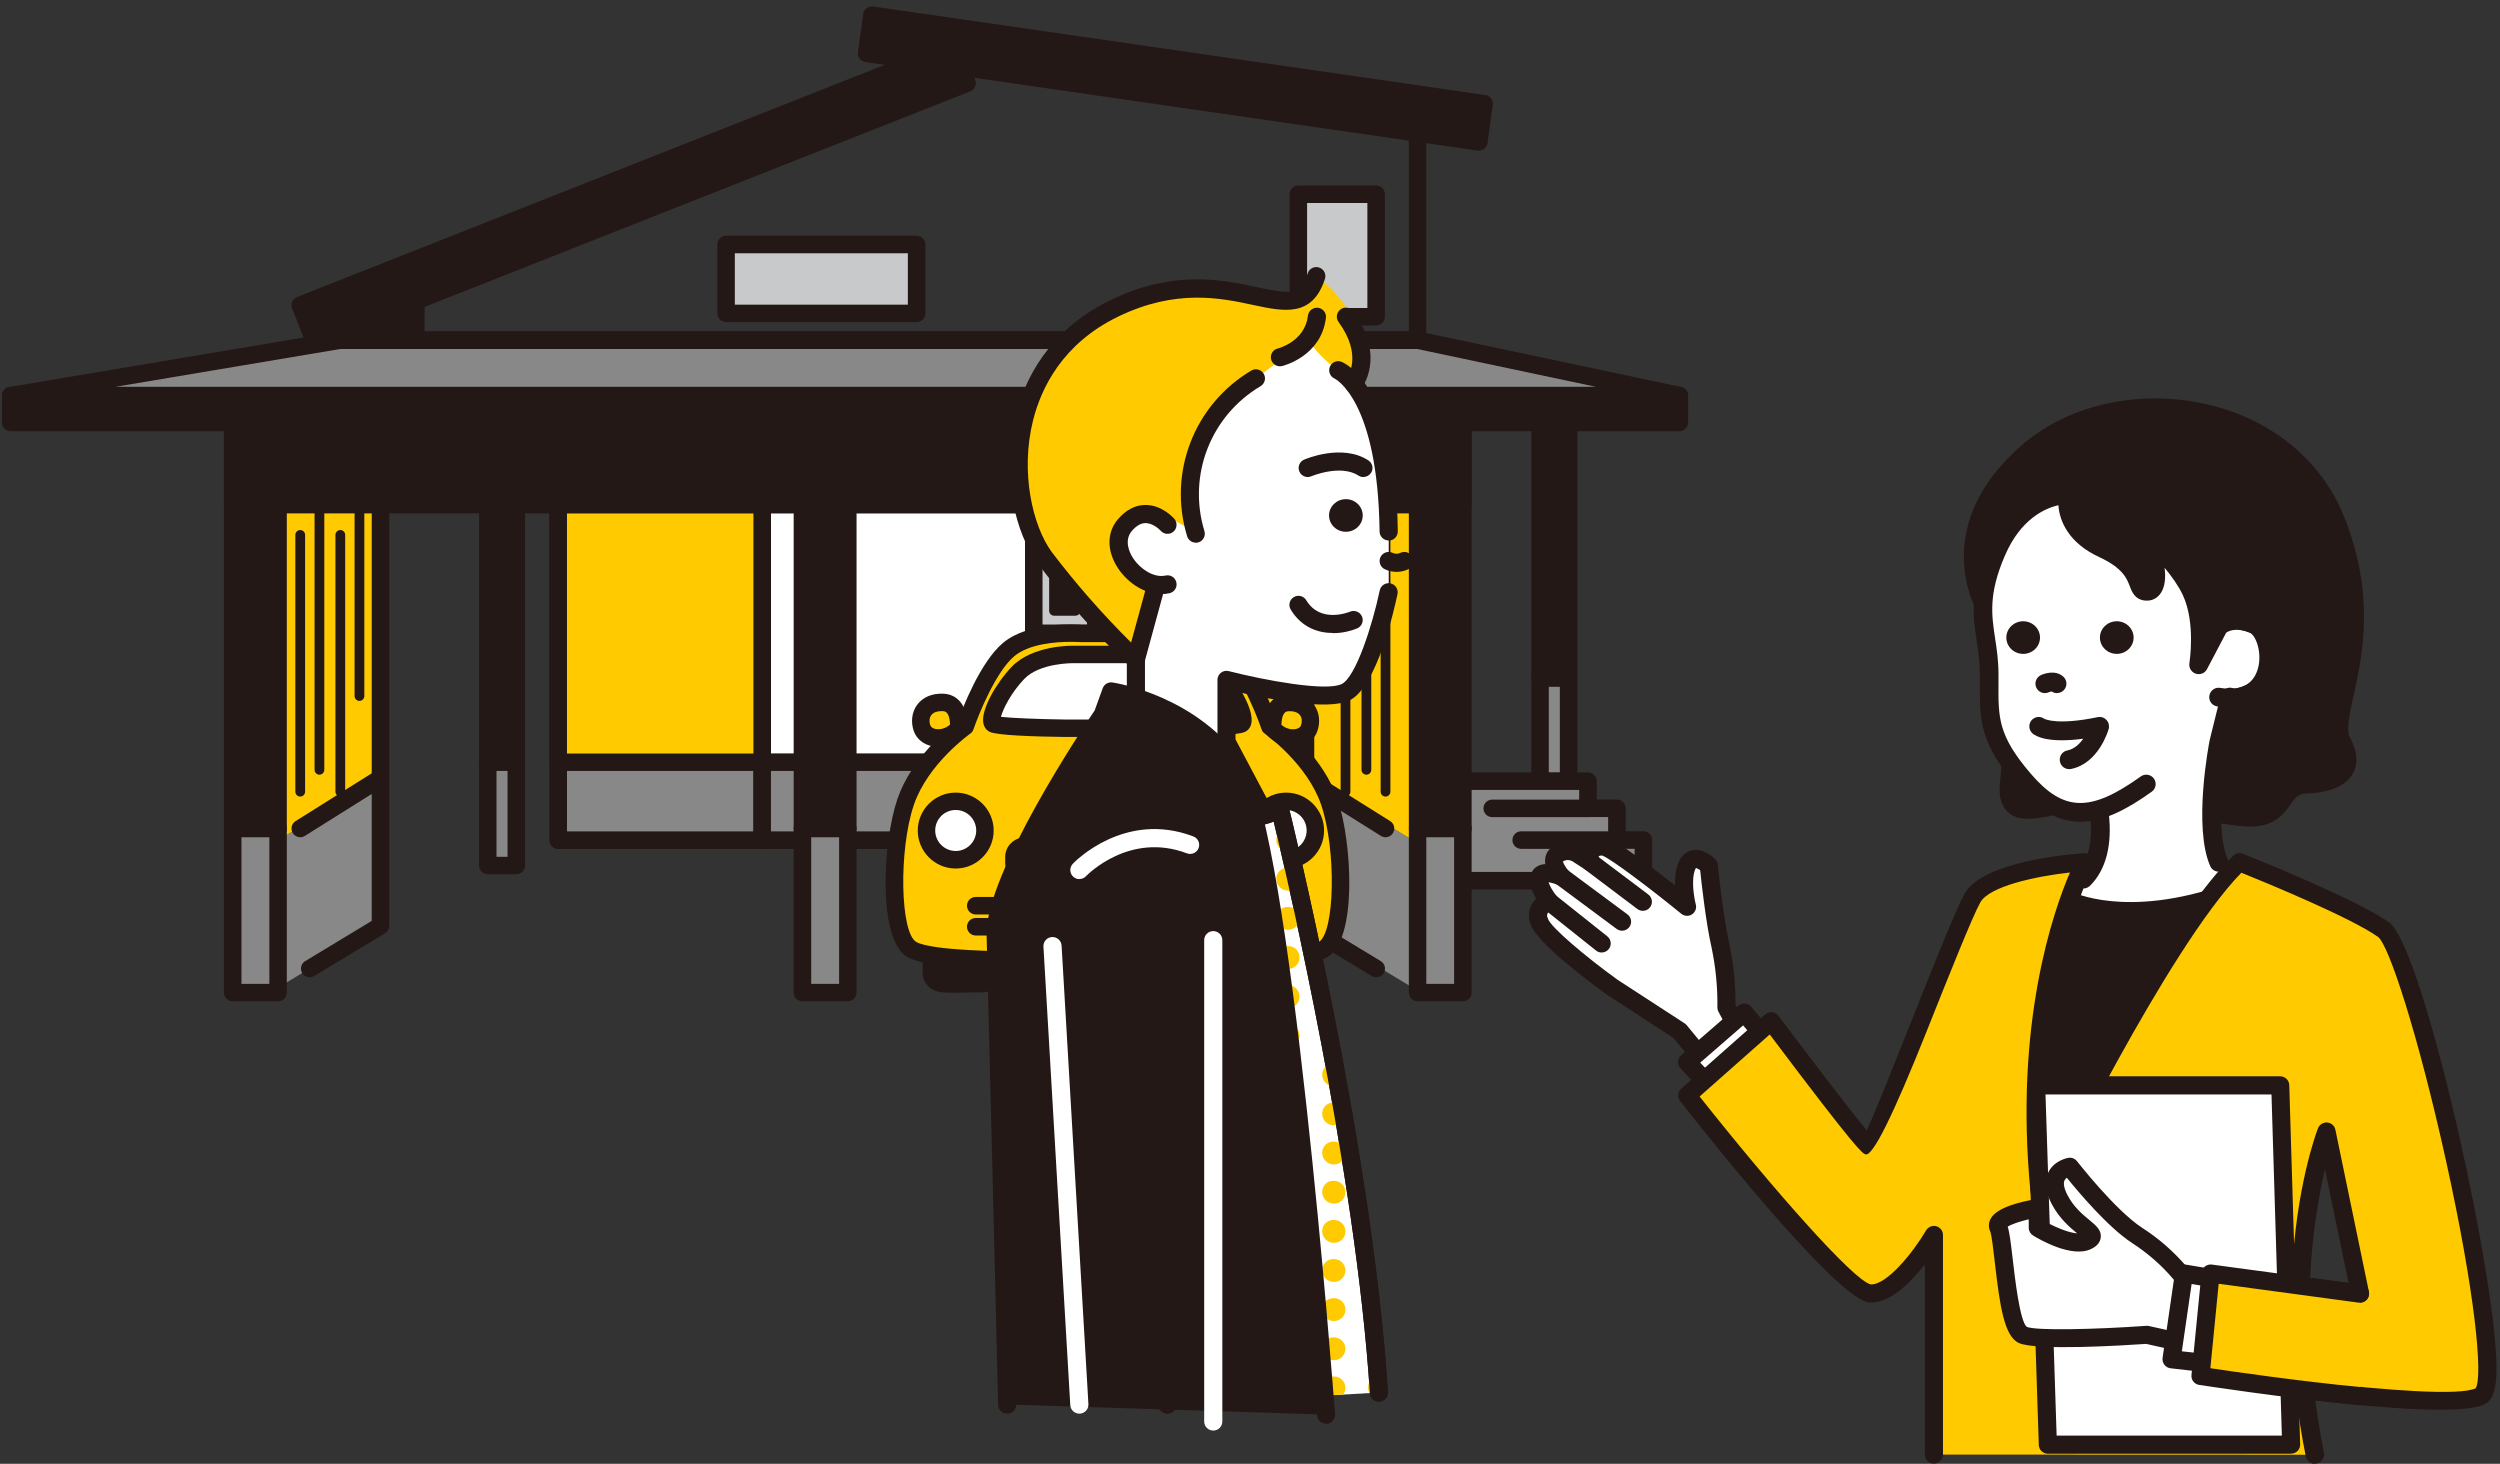 <?xml version="1.0" encoding="UTF-8"?><svg id="_レイヤー_2" xmlns="http://www.w3.org/2000/svg" xmlns:xlink="http://www.w3.org/1999/xlink" viewBox="0 0 328 192.05"><rect x="0" y="0" width="328" height="192.05" fill="#333333" stroke="none"/><defs><style>.cls-1{fill:none;}.cls-2{clip-path:url(#clippath);}.cls-3{fill:#fff;}.cls-4{fill:#ffca00;}.cls-5{fill:#9e9e9f;}.cls-6{fill:#c8c9ca;}.cls-7{fill:#231815;}.cls-8{fill:#888;}</style><clipPath id="clippath"><path class="cls-1" d="m180.91,182.7c-2.13-33.03-12.98-76.55-12.98-76.55-4.35,2.2-10.39,1.28-10.39,1.28l-4.37,76.84"/></clipPath></defs><g id="_イラスト"><rect class="cls-1" width="328" height="192"/></g><g id="_指示"><g id="_グループ_75"><g id="_グループ_66"><g id="_グループ_65"><path id="_パス_792" class="cls-8" d="m36.48,110.22l13.43-8.12v19.36l-13.43,8.12v-19.36Z"/><path id="_パス_793" class="cls-4" d="m36.48,110.22l13.43-8.12v-35.89l-13.43-.04v44.05Z"/><g><rect id="_長方形_45" class="cls-7" x="64" y="66.46" width="3.74" height="33.54"/><path class="cls-7" d="m67.74,101.15h-3.74c-.63,0-1.15-.51-1.15-1.15v-33.54c0-.63.51-1.15,1.15-1.15h3.74c.63,0,1.15.51,1.15,1.15v33.54c0,.63-.51,1.15-1.15,1.15Zm-2.6-2.29h1.45v-31.25h-1.45v31.25Z"/></g><g><rect id="_長方形_46" class="cls-8" x="64" y="100" width="3.74" height="13.55"/><path class="cls-7" d="m67.74,114.7h-3.74c-.63,0-1.15-.51-1.15-1.15v-13.55c0-.63.51-1.15,1.15-1.15h3.74c.63,0,1.15.51,1.15,1.15v13.55c0,.63-.51,1.15-1.15,1.15Zm-2.6-2.29h1.45v-11.26h-1.45v11.26Z"/></g><g><rect id="_長方形_47" class="cls-7" x="202.06" y="55.42" width="3.74" height="33.54"/><path class="cls-7" d="m205.8,90.11h-3.74c-.63,0-1.15-.51-1.15-1.15v-33.54c0-.63.51-1.15,1.15-1.15h3.74c.63,0,1.15.51,1.15,1.15v33.54c0,.63-.51,1.15-1.15,1.15Zm-2.6-2.29h1.45v-31.25h-1.45v31.25Z"/></g><g><rect id="_長方形_48" class="cls-8" x="202.06" y="88.96" width="3.74" height="13.55"/><path class="cls-7" d="m205.8,103.66h-3.74c-.63,0-1.15-.51-1.15-1.15v-13.55c0-.63.51-1.15,1.15-1.15h3.74c.63,0,1.15.51,1.15,1.15v13.55c0,.63-.51,1.15-1.15,1.15Zm-2.6-2.29h1.45v-11.26h-1.45v11.26Z"/></g><path class="cls-7" d="m40.63,128.22c-.39,0-.77-.2-.98-.55-.33-.54-.15-1.25.39-1.57l8.73-5.28v-54.61c0-.63.51-1.15,1.15-1.15s1.15.51,1.15,1.15v55.25c0,.4-.21.77-.55.98l-9.28,5.61c-.19.11-.39.17-.59.17Z"/><path class="cls-7" d="m39.39,109.85c-.38,0-.75-.19-.97-.54-.34-.54-.17-1.24.36-1.58l10.52-6.6c.54-.34,1.24-.17,1.58.36.34.54.17,1.24-.36,1.58l-10.52,6.6c-.19.12-.4.18-.61.18Z"/><path class="cls-7" d="m39.39,104.51c-.35,0-.64-.29-.64-.64v-33.69c0-.35.29-.64.64-.64s.64.29.64.64v33.69c0,.35-.29.64-.64.64Z"/><path class="cls-7" d="m41.91,101.64c-.35,0-.64-.29-.64-.64v-33.69c0-.35.29-.64.64-.64s.64.29.64.64v33.69c0,.35-.29.64-.64.64Z"/><path class="cls-7" d="m44.65,104.51c-.35,0-.64-.29-.64-.64v-33.69c0-.35.29-.64.64-.64s.64.29.64.64v33.69c0,.35-.29.64-.64.64Z"/><path class="cls-7" d="m47.16,91.96c-.35,0-.64-.29-.64-.64v-24c0-.35.29-.64.64-.64s.64.29.64.64v24c0,.35-.29.64-.64.64Z"/><g><path id="_パス_795" class="cls-8" d="m192.64,102.51h15.69v3.55h3.8v4.16h3.47v5.33h-23.67"/><path class="cls-7" d="m215.6,116.7h-23.67c-.63,0-1.15-.51-1.15-1.15s.51-1.15,1.15-1.15h22.53v-3.04h-2.32c-.63,0-1.15-.51-1.15-1.15v-3.01h-2.65c-.63,0-1.15-.51-1.15-1.15v-2.41h-14.54c-.63,0-1.15-.51-1.15-1.15s.51-1.15,1.15-1.15h15.69c.63,0,1.15.51,1.15,1.15v2.41h2.65c.63,0,1.15.51,1.15,1.15v3.01h2.32c.63,0,1.15.51,1.15,1.15v5.33c0,.63-.51,1.15-1.15,1.15Z"/></g><path class="cls-7" d="m208.33,107.21h-12.55c-.63,0-1.15-.51-1.15-1.15s.51-1.15,1.15-1.15h12.55c.63,0,1.15.51,1.15,1.15s-.51,1.15-1.15,1.15Z"/><path class="cls-7" d="m212.13,111.37h-12.55c-.63,0-1.15-.51-1.15-1.15s.51-1.15,1.15-1.15h12.55c.63,0,1.15.51,1.15,1.15s-.51,1.15-1.15,1.15Z"/><g><rect id="_長方形_49" class="cls-3" x="73.25" y="66.17" width="102.66" height="44.05"/><path class="cls-7" d="m175.91,111.37h-102.66c-.63,0-1.15-.51-1.15-1.15v-44.05c0-.63.51-1.15,1.15-1.15h102.66c.63,0,1.15.51,1.15,1.15v44.05c0,.63-.51,1.15-1.15,1.15Zm-101.52-2.29h100.37v-41.76h-100.37v41.76Z"/></g><g><rect id="_長方形_50" class="cls-8" x="73.25" y="66.17" width="26.75" height="44.05"/><path class="cls-7" d="m100,111.37h-26.75c-.63,0-1.15-.51-1.15-1.15v-44.05c0-.63.51-1.15,1.15-1.15h26.75c.63,0,1.15.51,1.15,1.15v44.05c0,.63-.51,1.15-1.15,1.15Zm-25.61-2.29h24.46v-41.76h-24.46v41.76Z"/></g><g><rect id="_長方形_51" class="cls-4" x="73.25" y="66.17" width="26.75" height="33.83"/><path class="cls-7" d="m100,101.15h-26.75c-.63,0-1.15-.51-1.15-1.15v-33.83c0-.63.51-1.15,1.15-1.15h26.75c.63,0,1.15.51,1.15,1.15v33.83c0,.63-.51,1.15-1.15,1.15Zm-25.61-2.29h24.46v-31.54h-24.46v31.54Z"/></g><g><rect id="_長方形_52" class="cls-8" x="100" y="100" width="71.27" height="10.22"/><path class="cls-7" d="m171.27,111.37h-71.27c-.63,0-1.15-.51-1.15-1.15v-10.22c0-.63.51-1.15,1.15-1.15h71.27c.63,0,1.15.51,1.15,1.15v10.22c0,.63-.51,1.15-1.15,1.15Zm-70.12-2.29h68.98v-7.93h-68.98v7.93Z"/></g><g><rect id="_長方形_53" class="cls-4" x="154" y="66.17" width="17.27" height="33.83"/><path class="cls-7" d="m171.27,101.15h-17.27c-.63,0-1.15-.51-1.15-1.15v-33.83c0-.63.51-1.15,1.15-1.15h17.27c.63,0,1.15.51,1.15,1.15v33.83c0,.63-.51,1.15-1.15,1.15Zm-16.12-2.29h14.98v-31.54h-14.98v31.54Z"/></g><g><rect id="_長方形_54" class="cls-6" x="135.63" y="69.07" width="8.13" height="14.01"/><path class="cls-7" d="m143.76,84.23h-8.13c-.63,0-1.15-.51-1.15-1.15v-14.01c0-.63.51-1.15,1.15-1.15h8.13c.63,0,1.15.51,1.15,1.15v14.01c0,.63-.51,1.15-1.15,1.15Zm-6.98-2.29h5.84v-11.72h-5.84v11.72Z"/></g><g><rect id="_長方形_55" class="cls-7" x="138.29" y="72.19" width="2.81" height="7.94"/><path class="cls-7" d="m141.1,80.78h-2.81c-.35,0-.64-.29-.64-.64v-7.94c0-.35.29-.64.64-.64h2.81c.35,0,.64.29.64.64v7.94c0,.35-.29.64-.64.64Zm-2.16-1.29h1.52v-6.66h-1.52v6.66Z"/></g><g><rect id="_長方形_56" class="cls-7" x="30.53" y="55.42" width="5.95" height="53.28"/><path class="cls-7" d="m36.48,109.85h-5.95c-.63,0-1.15-.51-1.15-1.15v-53.28c0-.63.51-1.15,1.15-1.15h5.95c.63,0,1.15.51,1.15,1.15v53.28c0,.63-.51,1.15-1.15,1.15Zm-4.8-2.29h3.66v-50.99h-3.66v50.99Z"/></g><g><rect id="_長方形_57" class="cls-8" x="30.53" y="108.71" width="5.95" height="21.52"/><path class="cls-7" d="m36.48,131.37h-5.95c-.63,0-1.15-.51-1.15-1.15v-21.52c0-.63.51-1.15,1.15-1.15h5.95c.63,0,1.15.51,1.15,1.15v21.52c0,.63-.51,1.15-1.15,1.15Zm-4.8-2.29h3.66v-19.23h-3.66v19.23Z"/></g><g><rect id="_長方形_58" class="cls-7" x="105.29" y="55.42" width="5.95" height="53.28"/><path class="cls-7" d="m111.23,109.85h-5.95c-.63,0-1.15-.51-1.15-1.15v-53.28c0-.63.51-1.15,1.15-1.15h5.95c.63,0,1.15.51,1.15,1.15v53.28c0,.63-.51,1.15-1.15,1.15Zm-4.8-2.29h3.66v-50.99h-3.66v50.99Z"/></g><g><rect id="_長方形_59" class="cls-8" x="105.29" y="108.71" width="5.95" height="21.52"/><path class="cls-7" d="m111.23,131.37h-5.95c-.63,0-1.15-.51-1.15-1.15v-21.52c0-.63.51-1.15,1.15-1.15h5.95c.63,0,1.15.51,1.15,1.15v21.52c0,.63-.51,1.15-1.15,1.15Zm-4.8-2.29h3.66v-19.23h-3.66v19.23Z"/></g><path id="_パス_796" class="cls-8" d="m185.34,110.22l-13.43-8.12v19.36l13.43,8.12v-19.36Z"/><path id="_パス_797" class="cls-4" d="m185.34,110.22l-13.43-8.12v-35.89l13.43-.04v44.05Z"/><path class="cls-7" d="m180.55,128.22c-.2,0-.41-.05-.59-.17l-9.28-5.61c-.34-.21-.55-.58-.55-.98v-55.25c0-.63.51-1.15,1.15-1.15s1.15.51,1.15,1.15v54.61l8.73,5.28c.54.33.71,1.03.39,1.57-.22.36-.59.55-.98.55Z"/><path class="cls-7" d="m181.78,109.85c-.21,0-.42-.06-.61-.18l-10.52-6.6c-.54-.34-.7-1.04-.36-1.58.34-.54,1.04-.7,1.58-.36l10.52,6.6c.54.34.7,1.04.36,1.58-.22.35-.59.54-.97.54Z"/><path class="cls-7" d="m181.78,104.51c-.35,0-.64-.29-.64-.64v-33.69c0-.35.29-.64.64-.64s.64.29.64.64v33.69c0,.35-.29.64-.64.64Z"/><path class="cls-7" d="m179.27,101.64c-.35,0-.64-.29-.64-.64v-33.69c0-.35.29-.64.64-.64s.64.29.64.64v33.69c0,.35-.29.64-.64.64Z"/><path class="cls-7" d="m176.53,104.51c-.35,0-.64-.29-.64-.64v-33.69c0-.35.29-.64.64-.64s.64.29.64.64v33.69c0,.35-.29.64-.64.64Z"/><path class="cls-7" d="m174.02,91.96c-.35,0-.64-.29-.64-.64v-24c0-.35.29-.64.64-.64s.64.29.64.64v24c0,.35-.29.64-.64.64Z"/><g><rect id="_長方形_60" class="cls-7" x="30.53" y="55.42" width="161.39" height="10.79"/><path class="cls-7" d="m191.93,67.36H30.53c-.63,0-1.15-.51-1.15-1.15v-10.79c0-.63.51-1.15,1.15-1.15h161.39c.63,0,1.15.51,1.15,1.15v10.79c0,.63-.51,1.15-1.15,1.15Zm-160.25-2.29h159.1v-8.5H31.68v8.5Z"/></g><g><rect id="_長方形_61" class="cls-7" x="185.98" y="55.42" width="5.95" height="53.28"/><path class="cls-7" d="m191.93,109.85h-5.94c-.63,0-1.15-.51-1.15-1.15v-53.28c0-.63.51-1.15,1.15-1.15h5.94c.63,0,1.15.51,1.15,1.15v53.28c0,.63-.51,1.15-1.15,1.15Zm-4.8-2.29h3.65v-50.99h-3.65v50.99Z"/></g><g><rect id="_長方形_62" class="cls-8" x="185.98" y="108.71" width="5.95" height="21.52"/><path class="cls-7" d="m191.93,131.37h-5.94c-.63,0-1.15-.51-1.15-1.15v-21.52c0-.63.51-1.15,1.15-1.15h5.94c.63,0,1.15.51,1.15,1.15v21.52c0,.63-.51,1.15-1.15,1.15Zm-4.8-2.29h3.65v-19.23h-3.65v19.23Z"/></g><g><rect id="_長方形_63" class="cls-7" x="1.41" y="51.9" width="218.92" height="3.52"/><path class="cls-7" d="m220.33,56.57H1.41c-.63,0-1.15-.51-1.15-1.15v-3.52c0-.63.51-1.15,1.15-1.15h218.92c.63,0,1.15.51,1.15,1.15v3.52c0,.63-.51,1.15-1.15,1.15ZM2.55,54.28h216.63v-1.23H2.55v1.23Z"/></g><g><path id="_パス_799" class="cls-8" d="m185.98,44.63H44.65L1.41,51.9h218.92l-34.35-7.27Z"/><path class="cls-7" d="m220.33,53.04H1.41c-.6,0-1.09-.46-1.14-1.05-.05-.59.36-1.13.95-1.22l43.24-7.27c.06-.01.13-.02.19-.02h141.33c.08,0,.16,0,.24.02l34.35,7.27c.57.12.96.66.9,1.24s-.55,1.03-1.14,1.03Zm-205.2-2.29h194.25l-23.52-4.98H44.75l-29.61,4.98Z"/></g><path class="cls-7" d="m185.98,45.78H54.53c-.63,0-1.15-.51-1.15-1.15v-8.22c0-.47.29-.9.73-1.07L129.42,6.35c.18-.07.37-.09.57-.07l56.15,7.64c.57.08.99.56.99,1.13v29.57c0,.63-.51,1.15-1.15,1.15Zm-130.3-2.29h129.16v-27.42l-54.87-7.47-74.29,28.6v6.29Z"/><g><rect id="_長方形_64" class="cls-7" x="37.1" y="22.94" width="92.07" height="5.06" transform="translate(-3.55 32.33) rotate(-21.56)"/><path class="cls-7" d="m41.25,45.89c-.16,0-.31-.03-.46-.09-.28-.12-.5-.35-.61-.63l-1.86-4.71c-.23-.59.06-1.25.64-1.49L124.6,5.14c.28-.11.6-.11.88.01.28.12.5.35.61.63l1.86,4.71c.23.59-.06,1.25-.64,1.49L41.67,45.81c-.14.05-.28.08-.42.08Zm-.38-5.21l1.02,2.58L125.4,10.27l-1.02-2.58L40.88,40.68Z"/></g><g><path id="_パス_801" class="cls-7" d="m194.02,18.63L113.68,7.01l.69-5.02,80.33,11.62-.69,5.01Z"/><path class="cls-7" d="m194.02,19.77c-.05,0-.11,0-.16-.01l-80.33-11.62c-.62-.09-1.06-.67-.97-1.29l.69-5.02c.04-.3.2-.57.45-.76.24-.18.55-.26.85-.22l80.33,11.62c.62.09,1.06.67.97,1.29l-.69,5.01c-.04.3-.2.57-.45.76-.2.15-.44.23-.69.23ZM114.97,6.04l78.07,11.29.38-2.74L115.35,3.29l-.38,2.75Z"/></g><g><rect id="_長方形_65" class="cls-6" x="95.27" y="32.08" width="24.99" height="9.03"/><path class="cls-7" d="m120.26,42.26h-24.99c-.63,0-1.15-.51-1.15-1.15v-9.03c0-.63.51-1.15,1.15-1.15h24.99c.63,0,1.15.51,1.15,1.15v9.03c0,.63-.51,1.15-1.15,1.15Zm-23.85-2.29h22.7v-6.74h-22.7v6.74Z"/></g><g><rect id="_長方形_66" class="cls-6" x="170.35" y="25.48" width="10.2" height="16.07"/><path class="cls-7" d="m180.55,42.7h-10.2c-.63,0-1.15-.51-1.15-1.15v-16.07c0-.63.51-1.15,1.15-1.15h10.2c.63,0,1.15.51,1.15,1.15v16.07c0,.63-.51,1.15-1.15,1.15Zm-9.06-2.29h7.91v-13.78h-7.91v13.78Z"/></g></g><g><path id="_パス_802" class="cls-7" d="m44.65,44.63h9.88v-5.13l-9.88,5.13Z"/><path class="cls-7" d="m54.53,45.78h-9.88c-.53,0-.99-.36-1.11-.87s.12-1.04.58-1.29l9.88-5.13c.35-.18.78-.17,1.12.04.34.21.55.58.55.98v5.13c0,.63-.51,1.15-1.15,1.15Zm-5.19-2.29h4.04v-2.1l-4.04,2.1Z"/></g></g><g id="_グループ_67"><g><path id="_パス_803" class="cls-7" d="m171.93,124.98v2.44s.23,1.57-1.76,1.65-4.13,0-4.13,0c0,0-2.15.25-2.72-1.24-.38-1.37-.55-2.79-.5-4.21"/><path class="cls-7" d="m168.22,130.25c-1.03,0-1.87-.03-2.13-.04-1.14.11-3.14-.2-3.83-1.97-.01-.04-.03-.07-.04-.11-.41-1.48-.59-3.02-.54-4.56.02-.63.52-1.13,1.18-1.1.63.02,1.13.55,1.1,1.18-.04,1.28.1,2.56.44,3.8.28.57,1.5.48,1.52.48.05,0,.12,0,.17,0,.02,0,2.12.08,4.04,0,.35-.01.55-.09.61-.17.05-.06.06-.18.06-.21,0-.03,0-.1,0-.13v-2.44c0-.63.51-1.15,1.15-1.15s1.15.51,1.15,1.15v2.38c.03.32.02,1.14-.57,1.86-.35.43-1.03.94-2.28,1-.68.03-1.38.04-2.01.04Z"/></g><g><path id="_パス_804" class="cls-7" d="m122.2,124.98v2.44s-.23,1.57,1.76,1.65,4.13,0,4.13,0c0,0,2.15.25,2.72-1.24.38-1.37.55-2.79.49-4.21"/><path class="cls-7" d="m125.91,130.25c-.63,0-1.32,0-2.01-.04-1.25-.05-1.93-.57-2.28-1-.6-.72-.6-1.54-.57-1.86v-2.38c0-.63.51-1.15,1.15-1.15s1.15.51,1.15,1.15v2.44c0,.05,0,.11-.01.16h0s0,.12.06.18c.06.07.26.15.61.17,1.91.08,4.02,0,4.04,0,.06,0,.12,0,.18,0,0,0,1.23.09,1.51-.48.33-1.24.48-2.51.44-3.79-.02-.63.47-1.16,1.1-1.19.64-.02,1.16.47,1.19,1.1.06,1.54-.12,3.07-.54,4.56-.01.04-.02.07-.04.11-.69,1.77-2.69,2.08-3.83,1.97-.26,0-1.1.04-2.13.04Z"/></g><g><path id="_パス_805" class="cls-4" d="m150.62,125.93h6.17s13.65.33,16.73-1.32c3.08-1.65,2.86-13.54.88-19.38-1.98-5.83-7.82-9.91-7.82-9.91,0,0-2.53-7.49-5.72-10.13-3.19-2.64-9.47-2.09-9.47-2.09h-9.58s-6.28-.55-9.47,2.09-5.72,10.13-5.72,10.13c0,0-5.83,4.07-7.82,9.91s-2.2,17.72.88,19.38,16.73,1.32,16.73,1.32h14.2Z"/><path class="cls-7" d="m159.75,127.11c-1.51,0-2.62-.02-2.99-.03h-20.34c-1.4.03-14.02.29-17.27-1.46-4.07-2.18-3.34-15.11-1.42-20.75,1.83-5.4,6.66-9.29,7.94-10.25.56-1.56,2.93-7.79,5.96-10.3,3.39-2.8,9.56-2.41,10.24-2.35h9.48c.69-.05,6.86-.45,10.24,2.35,3.03,2.51,5.4,8.74,5.96,10.3,1.28.96,6.1,4.85,7.94,10.25,1.92,5.64,2.64,18.57-1.42,20.75-2.42,1.29-9.99,1.49-14.32,1.49Zm-19.31-42.9c-1.92,0-5.39.25-7.35,1.87-2.41,2-4.69,7.62-5.37,9.61-.08.23-.23.43-.43.57-.06.04-5.56,3.94-7.39,9.34-2.01,5.92-1.8,16.85.34,18,2.05,1.1,11.01,1.31,16.17,1.19h20.4c5.19.13,14.14-.09,16.19-1.19,2.14-1.15,2.35-12.08.34-18-1.83-5.4-7.33-9.3-7.39-9.34-.2-.14-.35-.34-.43-.57-.02-.07-2.47-7.21-5.37-9.61-2.79-2.31-8.58-1.84-8.64-1.83h-9.68s-.58-.04-1.38-.04Z"/></g><g><circle id="_楕円形_25" class="cls-3" cx="168.74" cy="108.96" r="3.84"/><path class="cls-7" d="m168.74,113.95c-2.75,0-4.98-2.24-4.98-4.98s2.24-4.98,4.98-4.98,4.98,2.24,4.98,4.98-2.24,4.98-4.98,4.98Zm0-7.68c-1.49,0-2.69,1.21-2.69,2.69s1.21,2.69,2.69,2.69,2.69-1.21,2.69-2.69-1.21-2.69-2.69-2.69Z"/></g><g><path id="_パス_806" class="cls-3" d="m159.65,88.28c-2.42-2.53-7.27-2.42-7.27-2.42h-11.56s-4.84-.11-7.27,2.42c-2.42,2.53-4.07,6.28-3.19,6.72s9.36.55,9.36.55h13.76s8.48-.11,9.36-.55c.88-.44-.77-4.18-3.19-6.72Z"/><path class="cls-7" d="m139.72,96.69c-4-.05-8.95-.21-9.87-.67-.45-.22-.75-.65-.84-1.18-.3-1.75,1.68-5.21,3.72-7.35,2.74-2.86,7.9-2.78,8.12-2.77h11.53c.19,0,5.35-.09,8.09,2.77h0c2.04,2.13,4.02,5.6,3.72,7.35-.09.54-.39.96-.84,1.18-.92.46-5.87.62-9.85.67h-13.78Zm-8.4-2.64c1.36.16,5.16.31,8.41.35h13.75c3.21-.04,6.95-.19,8.39-.36-.26-.99-1.33-3.16-3.06-4.96-2.04-2.13-6.37-2.07-6.41-2.07h-11.58c-.06,0-4.4-.06-6.44,2.07-1.74,1.82-2.81,3.99-3.06,4.98Z"/></g><g><circle id="_楕円形_26" class="cls-3" cx="125.39" cy="108.96" r="3.84"/><path class="cls-7" d="m125.39,113.95c-2.75,0-4.98-2.24-4.98-4.98s2.24-4.98,4.98-4.98,4.98,2.24,4.98,4.98-2.24,4.98-4.98,4.98Zm0-7.68c-1.49,0-2.69,1.21-2.69,2.69s1.21,2.69,2.69,2.69,2.69-1.21,2.69-2.69-1.21-2.69-2.69-2.69Z"/></g><g><rect id="_長方形_67" class="cls-5" x="133.02" y="111.03" width="27.17" height="3.55" rx="1.42" ry="1.42"/><path class="cls-7" d="m158.77,115.72h-24.33c-1.41,0-2.56-1.15-2.56-2.56v-.72c0-1.41,1.15-2.56,2.56-2.56h24.33c1.41,0,2.56,1.15,2.56,2.56v.72c0,1.41-1.15,2.56-2.56,2.56Zm-24.33-3.55c-.15,0-.27.12-.27.27v.72c0,.15.12.27.27.27h24.33c.15,0,.27-.12.27-.27v-.72c0-.15-.12-.27-.27-.27h-24.33Z"/></g><path class="cls-7" d="m165.18,119.98h-37.16c-.63,0-1.15-.51-1.15-1.15s.51-1.15,1.15-1.15h37.16c.63,0,1.15.51,1.15,1.15s-.51,1.15-1.15,1.15Z"/><path class="cls-7" d="m165.18,122.74h-37.16c-.63,0-1.15-.51-1.15-1.15s.51-1.15,1.15-1.15h37.16c.63,0,1.15.51,1.15,1.15s-.51,1.15-1.15,1.15Z"/><g><rect id="_長方形_68" class="cls-3" x="141.69" y="118.83" width="9.83" height="4.79"/><path class="cls-7" d="m151.52,124.76h-9.83c-.63,0-1.15-.51-1.15-1.15v-4.79c0-.63.51-1.15,1.15-1.15h9.83c.63,0,1.15.51,1.15,1.15v4.79c0,.63-.51,1.15-1.15,1.15Zm-8.68-2.29h7.54v-2.5h-7.54v2.5Z"/></g><g><path id="_パス_807" class="cls-4" d="m125.76,95.55s.33-3.3-2.06-3.39-3.3,1.73-2.72,3.39,3.35,1.79,4.79,0Z"/><path class="cls-7" d="m123.1,97.98c-.24,0-.47-.02-.71-.06-1.2-.21-2.14-.96-2.5-2-.42-1.21-.26-2.5.44-3.45.73-.99,1.94-1.51,3.4-1.46.89.03,1.66.38,2.21,1.02,1.15,1.31.98,3.4.95,3.63-.02.22-.11.43-.25.6-.87,1.08-2.21,1.72-3.55,1.72Zm.44-4.68c-.47,0-1.04.1-1.36.53-.25.34-.3.84-.12,1.33.12.34.51.46.73.49.54.09,1.28-.06,1.85-.58,0-.49-.1-1.2-.41-1.54-.09-.11-.24-.22-.56-.23-.04,0-.08,0-.12,0Zm2.22,2.24h0,0Zm0,0h0,0Z"/></g><g><path id="_パス_808" class="cls-4" d="m166.98,95.55s-.33-3.3,2.06-3.39,3.3,1.73,2.72,3.39-3.34,1.79-4.79,0Z"/><path class="cls-7" d="m169.64,97.98c-1.34,0-2.67-.63-3.55-1.71-.14-.17-.23-.38-.25-.61-.02-.23-.19-2.31.95-3.63.55-.63,1.32-.98,2.21-1.02,1.48-.05,2.67.47,3.4,1.46.7.95.86,2.24.44,3.45-.36,1.04-1.3,1.79-2.5,2-.23.04-.47.06-.71.06Zm-1.53-2.9c.57.52,1.31.68,1.85.58.22-.04.61-.15.73-.49.17-.5.13-1-.12-1.33-.35-.47-1-.54-1.48-.53-.33.01-.47.12-.56.23-.31.35-.4,1.05-.41,1.54Z"/></g></g><g id="_グループ_73"><path id="_パス_809" class="cls-4" d="m151.43,77.76l-2.4,8.8c-4.36-4.16-8.37-8.66-12.01-13.46-5.03-6.9-6.18-25.18,9.15-32.62,15.33-7.44,23.79,4.22,26.54-4.24,0,0,10.83,7.35,2.86,17.47-7.97,10.13-15.1,26.89-15.1,26.89l-9.04-2.84Z"/><path id="_パス_810" class="cls-3" d="m168.91,112.36l-7.99-15.06v-8.1s12.45,3.21,15.66,1.6,5.62-13.1,5.62-13.1v-7.97c-.23-18.65-6.63-21.15-6.63-21.15-1.57-1.09-2.93-2.47-4-4.06h0l-6.77,5.12c-7.01,4.16-10.27,12.58-7.89,20.38,0,0-6.8-5.18-9.28-1.16s.34,6.62,3.81,8.91l-2.4,8.8v12.25l19.88,13.55"/><path class="cls-7" d="m182.19,70.91c-.65,0-1.18-.52-1.19-1.17-.21-17.32-5.85-20.04-5.9-20.07-.59-.26-.87-.96-.62-1.55.25-.6.92-.89,1.52-.65.73.29,7.16,3.34,7.39,22.25,0,.66-.52,1.2-1.17,1.2h-.02Z"/><path class="cls-7" d="m183.22,75.03c-.53,0-1.05-.12-1.54-.35-.59-.28-.84-1-.56-1.59.28-.59.99-.84,1.59-.56.33.16.7.16,1.03,0,.59-.28,1.3-.03,1.59.56.28.59.03,1.3-.56,1.59-.49.24-1.02.35-1.54.35Z"/><path class="cls-7" d="m168.91,113.55c-.43,0-.84-.23-1.05-.63l-7.99-15.06c-.09-.17-.14-.36-.14-.56v-8.1c0-.37.17-.71.46-.94s.67-.3,1.02-.21c4.65,1.19,12.79,2.71,14.83,1.69,1.85-.93,4.03-7.74,4.98-12.28.14-.64.77-1.06,1.41-.92.64.13,1.06.77.92,1.41-.42,2.01-2.71,12.15-6.25,13.92-2.92,1.46-11.26-.26-15-1.15v6.29l7.85,14.8c.31.58.09,1.3-.49,1.61-.18.09-.37.14-.56.14Z"/><path class="cls-7" d="m152.35,77.94c-2.41,0-4.69-1.73-5.85-3.68-1.32-2.21-1.24-4.53.22-6.19,1.06-1.21,2.26-1.82,3.57-1.82,2.13,0,3.62,1.63,3.78,1.82.43.49.38,1.25-.11,1.68-.49.43-1.24.38-1.67-.11-.25-.28-1.1-1.01-1.99-1.01h-.01c-.59,0-1.19.34-1.77,1.01-1.07,1.23-.34,2.79.03,3.41.89,1.49,2.77,2.82,4.37,2.46.64-.15,1.28.26,1.42.9.15.64-.26,1.28-.9,1.42-.36.08-.73.12-1.09.12Z"/><path class="cls-7" d="m156.89,71.2c-.51,0-.98-.33-1.14-.84-2.54-8.35.92-17.29,8.42-21.74.56-.34,1.29-.15,1.63.42.34.56.15,1.29-.42,1.63-6.56,3.9-9.58,11.71-7.36,19.01.19.63-.16,1.29-.79,1.48-.12.04-.23.05-.35.05Z"/><path class="cls-7" d="m149.03,87.75c-.3,0-.6-.12-.82-.33-4.39-4.19-8.47-8.76-12.14-13.6-2.75-3.76-4.8-11.37-2.84-19.22,1.19-4.76,4.3-11.25,12.42-15.2,8.36-4.06,14.68-2.7,19.3-1.72,4.38.94,5.68,1.08,6.62-1.82.2-.63.88-.97,1.5-.76.62.2.97.87.76,1.5-1.65,5.07-5.4,4.27-9.38,3.42-4.28-.92-10.15-2.17-17.77,1.53-7.29,3.54-10.09,9.37-11.15,13.63-1.69,6.79-.05,13.8,2.44,17.22,3.17,4.18,6.68,8.18,10.43,11.9l1.87-6.85c.17-.63.82-1.01,1.46-.83.63.17,1.01.83.83,1.46l-2.4,8.8c-.11.4-.43.72-.83.83-.1.03-.21.04-.32.04Z"/><path class="cls-7" d="m149.03,93.68c-.66,0-1.19-.53-1.19-1.19v-5.93c0-.66.53-1.19,1.19-1.19s1.19.53,1.19,1.19v5.93c0,.66-.53,1.19-1.19,1.19Z"/><path class="cls-7" d="m167.93,48.06c-.54,0-1.02-.37-1.16-.91-.15-.64.24-1.28.87-1.43.15-.04,3.56-.93,3.96-4.3.08-.65.67-1.12,1.32-1.04.65.08,1.12.67,1.04,1.32-.61,5.04-5.55,6.28-5.77,6.33-.09.02-.19.03-.28.03Z"/><path class="cls-7" d="m178.88,62.59c-.22,0-.44-.06-.64-.19-2.37-1.53-6.16.08-6.2.09-.6.26-1.3-.02-1.56-.62-.26-.6.01-1.3.61-1.56.2-.09,5-2.14,8.44.09.55.36.71,1.09.35,1.64-.23.35-.61.54-1,.54Z"/><path class="cls-7" d="m176.58,69.77c-1.22,0-2.21-.96-2.21-2.14s.99-2.14,2.21-2.14,2.21.96,2.21,2.14-.99,2.14-2.21,2.14Z"/><path class="cls-7" d="m174.89,83.05c-1.94,0-4.12-.71-5.55-3.08-.34-.56-.16-1.29.41-1.63.56-.34,1.29-.16,1.63.41,1.86,3.09,5.59,1.56,5.75,1.5.6-.25,1.3.03,1.56.63s-.02,1.3-.62,1.56c-.78.33-1.92.63-3.17.63Z"/><g><path id="_パス_820" class="cls-3" d="m180.91,182.7c-2.13-33.03-12.98-76.55-12.98-76.55-4.35,2.2-10.39,1.28-10.39,1.28l-4.37,76.84"/><path class="cls-7" d="m153.17,185.47s-.05,0-.07,0c-.66-.04-1.16-.6-1.12-1.25l4.37-76.84c.02-.33.18-.64.44-.86.26-.21.59-.3.93-.25.06,0,5.72.83,9.67-1.17.32-.16.7-.17,1.03-.02.33.15.57.44.66.79.11.44,10.91,44,13.02,76.76.04.66-.46,1.22-1.11,1.26-.68.05-1.22-.46-1.26-1.11-1.89-29.29-10.79-67.36-12.62-74.98-3.13,1.13-6.61,1.08-8.45.95l-4.3,75.6c-.04.63-.56,1.12-1.19,1.12Z"/></g><g id="_グループ_72"><g class="cls-2"><g id="_グループ_71"><g id="_グループ_70"><g id="_グループ_68"><path id="_パス_821" class="cls-4" d="m175.02,160.06h-.1c-.81,0-1.46.66-1.45,1.47,0,.01,0,.02,0,.03.02.84.71,1.5,1.55,1.5.83,0,1.5-.67,1.5-1.5s-.67-1.5-1.5-1.5h0Z"/><path id="_パス_822" class="cls-4" d="m169,160.06h-.1c-.81,0-1.46.66-1.45,1.47,0,.01,0,.02,0,.03.02.84.71,1.5,1.55,1.5.83,0,1.5-.67,1.5-1.5s-.67-1.5-1.5-1.5h0Z"/><path id="_パス_823" class="cls-4" d="m169,165.19h-.1c-.81,0-1.46.66-1.45,1.47,0,.01,0,.02,0,.03.02.84.71,1.5,1.55,1.5.83,0,1.5-.67,1.5-1.5s-.67-1.5-1.5-1.5h0Z"/><path id="_パス_824" class="cls-4" d="m175.02,165.19h-.1c-.81,0-1.46.66-1.45,1.47,0,.01,0,.02,0,.03.02.84.71,1.5,1.55,1.5.83,0,1.5-.67,1.5-1.5s-.67-1.5-1.5-1.5h0Z"/><path id="_パス_825" class="cls-4" d="m181.04,165.19h-.1c-.81,0-1.46.66-1.45,1.47,0,.01,0,.02,0,.03.02.84.71,1.5,1.55,1.5.83,0,1.5-.67,1.5-1.5s-.67-1.5-1.5-1.5h0Z"/><path id="_パス_826" class="cls-4" d="m169,170.32h-.1c-.81,0-1.46.66-1.45,1.47,0,.01,0,.02,0,.03.02.84.71,1.5,1.55,1.5.83,0,1.5-.67,1.5-1.5s-.67-1.5-1.5-1.5h0Z"/><path id="_パス_827" class="cls-4" d="m181.04,170.32h-.1c-.81,0-1.46.66-1.45,1.47,0,.01,0,.02,0,.03.02.84.71,1.5,1.55,1.5.83,0,1.5-.67,1.5-1.5s-.67-1.5-1.5-1.5h0Z"/><path id="_パス_828" class="cls-4" d="m175.02,170.32h-.1c-.81,0-1.46.66-1.45,1.47,0,.01,0,.02,0,.03.02.84.71,1.5,1.55,1.5.83,0,1.5-.67,1.5-1.5s-.67-1.5-1.5-1.5h0Z"/><path id="_パス_829" class="cls-4" d="m175.02,175.46h-.1c-.81,0-1.46.66-1.45,1.47,0,.01,0,.02,0,.03.02.84.71,1.5,1.55,1.5.83,0,1.5-.67,1.5-1.5s-.67-1.5-1.5-1.5h0Z"/><path id="_パス_830" class="cls-4" d="m169,175.46h-.1c-.81,0-1.46.66-1.45,1.47,0,.01,0,.02,0,.03.02.84.71,1.5,1.55,1.5.83,0,1.5-.67,1.5-1.5s-.67-1.5-1.5-1.5h0Z"/><path id="_パス_831" class="cls-4" d="m181.04,175.46h-.1c-.81,0-1.46.66-1.45,1.47,0,.01,0,.02,0,.03.02.84.71,1.5,1.55,1.5.83,0,1.5-.67,1.5-1.5s-.67-1.5-1.5-1.5h0Z"/><path id="_パス_832" class="cls-4" d="m181.04,180.59h-.1c-.81,0-1.46.66-1.45,1.47,0,.01,0,.02,0,.03.02.84.71,1.5,1.55,1.5.83,0,1.5-.67,1.5-1.5s-.67-1.5-1.5-1.5h0Z"/><path id="_パス_833" class="cls-4" d="m175.02,180.59h-.1c-.81,0-1.46.66-1.45,1.47,0,.01,0,.02,0,.03.02.84.71,1.5,1.55,1.5.83,0,1.5-.67,1.5-1.5s-.67-1.5-1.5-1.5h0Z"/><path id="_パス_834" class="cls-4" d="m169,180.59h-.1c-.81,0-1.46.66-1.45,1.47,0,.01,0,.02,0,.03.02.84.71,1.5,1.55,1.5.83,0,1.5-.67,1.5-1.5s-.67-1.5-1.5-1.5h0Z"/></g><g id="_グループ_69"><path id="_パス_835" class="cls-4" d="m175.02,108.72h-.1c-.81,0-1.46.66-1.45,1.47,0,.01,0,.02,0,.03.02.84.71,1.5,1.55,1.5.83,0,1.5-.67,1.5-1.5s-.67-1.5-1.5-1.5h0Z"/><path id="_パス_836" class="cls-4" d="m169,108.72h-.1c-.81,0-1.45.66-1.45,1.47,0,.01,0,.02,0,.03.02.84.71,1.5,1.55,1.5.83,0,1.5-.67,1.5-1.5s-.67-1.5-1.5-1.5h0Z"/><path id="_パス_837" class="cls-4" d="m169,113.85h-.1c-.81,0-1.46.66-1.45,1.47,0,.01,0,.02,0,.03.02.84.71,1.5,1.55,1.5.83,0,1.5-.67,1.5-1.5s-.67-1.5-1.5-1.5h0Z"/><path id="_パス_838" class="cls-4" d="m175.02,113.85h-.1c-.81,0-1.46.66-1.45,1.47,0,.01,0,.02,0,.03.02.84.71,1.5,1.55,1.5.83,0,1.5-.67,1.5-1.5s-.67-1.5-1.5-1.5h0Z"/><path id="_パス_839" class="cls-4" d="m169,118.99h-.1c-.81,0-1.46.66-1.45,1.47,0,.01,0,.02,0,.03.02.84.71,1.5,1.55,1.5.83,0,1.5-.67,1.5-1.5s-.67-1.5-1.5-1.5h0Z"/><path id="_パス_840" class="cls-4" d="m175.02,118.99h-.1c-.81,0-1.46.66-1.45,1.47,0,.01,0,.02,0,.03.02.84.71,1.5,1.55,1.5.83,0,1.5-.67,1.5-1.5s-.67-1.5-1.5-1.5h0Z"/><path id="_パス_841" class="cls-4" d="m175.02,124.12h-.1c-.81,0-1.46.66-1.45,1.47,0,.01,0,.02,0,.03.02.84.71,1.5,1.55,1.5.83,0,1.5-.67,1.5-1.5s-.67-1.5-1.5-1.5h0Z"/><path id="_パス_842" class="cls-4" d="m169,124.12h-.1c-.81,0-1.46.66-1.45,1.47,0,.01,0,.02,0,.03.02.84.71,1.5,1.55,1.5.83,0,1.5-.67,1.5-1.5s-.67-1.5-1.5-1.5h0Z"/><path id="_パス_843" class="cls-4" d="m175.02,129.25h-.1c-.81,0-1.46.66-1.45,1.47,0,.01,0,.02,0,.03.02.84.71,1.5,1.55,1.5.83,0,1.5-.67,1.5-1.5s-.67-1.5-1.5-1.5h0Z"/><path id="_パス_844" class="cls-4" d="m169,129.25h-.1c-.81,0-1.46.66-1.45,1.47,0,.01,0,.02,0,.03.02.84.71,1.5,1.55,1.5.83,0,1.5-.67,1.5-1.5s-.67-1.5-1.5-1.5h0Z"/><path id="_パス_845" class="cls-4" d="m175.02,134.38h-.1c-.81,0-1.46.66-1.45,1.47,0,.01,0,.02,0,.03.02.84.71,1.5,1.55,1.5.83,0,1.5-.67,1.5-1.5s-.67-1.5-1.5-1.5h0Z"/><path id="_パス_846" class="cls-4" d="m169,134.38h-.1c-.81,0-1.46.66-1.45,1.47,0,.01,0,.02,0,.03.02.84.71,1.5,1.55,1.5.83,0,1.5-.67,1.5-1.5s-.67-1.5-1.5-1.5h0Z"/><path id="_パス_847" class="cls-4" d="m169,139.52h-.1c-.81,0-1.46.66-1.45,1.47,0,.01,0,.02,0,.03.02.84.71,1.5,1.55,1.5.83,0,1.5-.67,1.5-1.5s-.67-1.5-1.5-1.5h0Z"/><path id="_パス_848" class="cls-4" d="m175.02,139.52h-.1c-.81,0-1.46.66-1.45,1.47,0,.01,0,.02,0,.03.02.84.71,1.5,1.55,1.5.83,0,1.5-.67,1.5-1.5s-.67-1.5-1.5-1.5h0Z"/><path id="_パス_849" class="cls-4" d="m175.02,144.65h-.1c-.81,0-1.46.66-1.45,1.47,0,.01,0,.02,0,.03.02.84.71,1.5,1.55,1.5.83,0,1.5-.67,1.5-1.5s-.67-1.5-1.5-1.5h0Z"/><path id="_パス_850" class="cls-4" d="m169,144.65h-.1c-.81,0-1.46.66-1.45,1.47,0,.01,0,.02,0,.03.02.84.71,1.5,1.55,1.5.83,0,1.5-.67,1.5-1.5s-.67-1.5-1.5-1.5h0Z"/><path id="_パス_851" class="cls-4" d="m169,149.78h-.1c-.81,0-1.46.66-1.45,1.47,0,.01,0,.02,0,.03.02.84.71,1.5,1.55,1.5.83,0,1.5-.67,1.5-1.5s-.67-1.5-1.5-1.5h0Z"/><path id="_パス_852" class="cls-4" d="m175.02,149.78h-.1c-.81,0-1.46.66-1.45,1.47,0,.01,0,.02,0,.03.02.84.71,1.5,1.55,1.5.83,0,1.5-.67,1.5-1.5s-.67-1.5-1.5-1.5h0Z"/><path id="_パス_853" class="cls-4" d="m175.02,154.92h-.1c-.81,0-1.46.66-1.45,1.47,0,.01,0,.02,0,.03.02.84.71,1.5,1.55,1.5.83,0,1.5-.67,1.5-1.5s-.67-1.5-1.5-1.5h0Z"/><path id="_パス_854" class="cls-4" d="m169,154.92h-.1c-.81,0-1.46.66-1.45,1.47,0,.01,0,.02,0,.03.02.84.71,1.5,1.55,1.5.83,0,1.5-.67,1.5-1.5s-.67-1.5-1.5-1.5h0Z"/></g></g></g></g></g><path class="cls-7" d="m153.17,185.47s-.05,0-.07,0c-.66-.04-1.16-.6-1.12-1.25l4.37-76.84c.02-.33.18-.64.44-.86.26-.21.59-.3.93-.25.06,0,5.72.83,9.67-1.17.32-.16.7-.17,1.03-.02.33.15.57.44.66.79.11.44,10.91,44,13.02,76.76.04.66-.46,1.22-1.11,1.26-.68.05-1.22-.46-1.26-1.11-1.89-29.29-10.79-67.36-12.62-74.98-3.13,1.13-6.61,1.08-8.45.95l-4.3,75.6c-.04.63-.56,1.12-1.19,1.12Z"/><g><path id="_パス_857" class="cls-7" d="m173.98,185.6s-5.73-75.96-11.67-84.66-16.51-10.24-16.51-10.24l-1.1,3.04s-14.28,20.95-14.06,28.88c.22,7.93,1.51,61.65,1.51,61.65"/><path class="cls-7" d="m173.98,186.79c-.62,0-1.14-.48-1.18-1.1-1.59-21.04-6.74-77.16-11.47-84.07-4.56-6.67-12.12-8.94-14.76-9.55l-.75,2.08c-.03.09-.08.18-.14.27-3.91,5.74-14.03,21.99-13.86,28.18.22,7.84,1.5,61.12,1.51,61.66.02.66-.5,1.2-1.16,1.22,0,0-.02,0-.03,0-.64,0-1.17-.51-1.19-1.16-.01-.54-1.29-53.81-1.51-61.65-.22-7.98,12.88-27.53,14.18-29.46l1.05-2.9c.19-.53.73-.86,1.29-.77.45.07,11.15,1.73,17.32,10.75,6.06,8.85,11.64,82.12,11.88,85.24.05.65-.44,1.23-1.1,1.28-.03,0-.06,0-.09,0Z"/></g><path class="cls-3" d="m141.61,185.47c-.63,0-1.15-.49-1.19-1.12l-3.52-60.15c-.04-.66.46-1.22,1.12-1.26.64-.04,1.22.46,1.26,1.12l3.52,60.15c.04.66-.46,1.22-1.12,1.26-.02,0-.05,0-.07,0Z"/><path class="cls-3" d="m160.37,186.5c0,.66-.53,1.19-1.19,1.19s-1.19-.53-1.19-1.19v-63.15c0-.66.53-1.19,1.19-1.19s1.19.53,1.19,1.19"/><path class="cls-3" d="m141.61,115.34c-.3,0-.59-.11-.82-.33-.47-.45-.49-1.2-.04-1.68.27-.29,6.83-7.01,15.82-3.59.61.23.92.92.69,1.53-.23.61-.92.92-1.53.69-7.5-2.85-13.03,2.77-13.26,3.01-.23.24-.55.36-.86.36Z"/><path class="cls-7" d="m177.6,51.54c-.27,0-.53-.09-.75-.27-.5-.41-.58-1.16-.17-1.67.11-.14,2.17-2.92-1.06-7.35-.39-.53-.27-1.27.26-1.66s1.27-.27,1.66.26c4.37,5.99,1.12,10.08.98,10.25-.23.29-.58.44-.92.44Z"/></g><g id="_グループ_74"><path id="_パス_860" class="cls-3" d="m277.17,108.51s-.07,7.51-8.58,7.21c-8.52-.3-6.04,12.39-6.04,12.39l40.53-4.84-6.93-6.83s-5.99.11-5.99-7.93"/><g><path id="_パス_861" class="cls-7" d="m271.1,117.97s7.37,4.08,21.41-.87c14.04-4.95-24.39,55.27-24.39,55.27l-9.13-28.85,12.11-25.55Z"/><path class="cls-7" d="m268.12,173.56c-.05,0-.1,0-.16-.01-.46-.06-.84-.38-.98-.82l-9.13-28.85c-.09-.29-.07-.6.06-.87l12.11-25.55c.14-.3.4-.52.71-.62.31-.1.65-.07.94.09.11.06,7.21,3.72,20.44-.95,2.25-.8,3.41-.1,3.98.62.99,1.24,3.3,4.15-11.73,30.96-7.25,12.93-15.16,25.34-15.23,25.46-.22.35-.6.55-1,.55Zm-7.85-29.95l8.22,25.97c14.45-22.89,28.11-48.52,25.75-51.5-.08-.1-.5-.14-1.32.15-11.37,4.01-18.56,2.28-21.22,1.3l-11.42,24.09Z"/></g><g><path id="_パス_862" class="cls-7" d="m260.18,79.01s-5.58-9.91,6.04-19.82c11.61-9.91,33.66-6.82,40.06,8.81,6.4,15.63-1.19,25.52.95,29.38,2.13,3.86-.95,5.37-4.74,5.5s-2.34,4.91-8.28,4.28c-5.94-.63-5.23-1.35-7.12,0-1.9,1.35-6.02.71-10.36-1.72-4.34-2.43-13.82,4.58-13.11-2.56.71-7.14.47-15.49,0-17.04-1.02-2.34-2.16-4.62-3.43-6.83Z"/><path class="cls-7" d="m284.4,109.08c-2.34,0-5.28-.88-8.28-2.56-1.37-.77-3.84-.21-6.02.28-2.62.59-5.09,1.15-6.63-.22-.9-.8-1.26-2.05-1.08-3.82.7-7.06.46-15.02.06-16.5-.99-2.26-2.11-4.5-3.33-6.64,0,0,0,0,0,0-.06-.11-5.94-10.91,6.31-21.36,6.23-5.31,15.59-7.28,24.44-5.14,8.23,2,14.63,7.25,17.57,14.42,4.27,10.44,2.52,18.44,1.35,23.73-.56,2.55-1,4.56-.47,5.52,1.24,2.25.89,3.8.38,4.7-1.16,2.04-3.99,2.56-6.16,2.63-.99.03-1.34.47-2.04,1.44-.98,1.38-2.33,3.26-6.42,2.83-2.02-.22-3.3-.44-4.15-.59q-1.29-.23-2.13.37c-.86.61-2.03.91-3.39.91Zm-10.11-5.41c1.09,0,2.13.19,3.04.69,4.24,2.38,7.76,2.7,9.04,1.79,1.57-1.12,2-1.14,3.99-.79.81.14,2.04.36,3.98.57,2.66.28,3.28-.59,4.15-1.81.76-1.07,1.72-2.4,3.96-2.48,2.08-.07,3.65-.6,4.1-1.38.36-.64-.01-1.6-.4-2.29-.98-1.78-.48-4.07.22-7.24,1.16-5.29,2.75-12.54-1.23-22.27-2.63-6.43-8.41-11.15-15.86-12.96-8.09-1.96-16.62-.19-22.25,4.62-10.62,9.06-5.99,17.85-5.76,18.27,1.28,2.24,2.45,4.58,3.48,6.94.02.04.03.09.05.13.59,1.93.72,10.77.05,17.53-.09.87,0,1.5.26,1.72.6.53,2.73.05,4.45-.34,1.53-.35,3.19-.72,4.74-.72Z"/></g><path id="_パス_863" class="cls-3" d="m272.37,101.58s6.3,7.2,2.09,11.39l16.65-.87c-2.13-4.84,0-15.75,0-15.75v-5.92c6.64.56,7.58-6.06,4.5-7.27s-4.5-.9-4.5-.9l-2.61,3.92s.95-5.55-.95-9.62c-1.9-4.07-7.58-9.14-5.93-6.28,1.66,2.86,1.66,6.39,0,6.28s0-2.97-5.69-5.62c-5.69-2.64-4.5-7.08-4.5-7.08,0,0-6.16-.19-9.48,7.52-3.32,7.71-.95,10.53-.95,16.05s-.44,9.16,4.51,14.88c5.05,5.83,9.3,4.52,16.11-.45"/><path class="cls-7" d="m273,107.82c-2.8,0-5.55-1.36-8.43-4.72-4.85-5.67-4.84-8.61-4.81-13.48v-1.17c0-1.58-.21-2.96-.41-4.29-.49-3.22-1-6.55,1.46-12.25,3.61-8.38,10.37-8.27,10.65-8.26.38.01.73.19.95.5.23.3.3.69.2,1.06-.08.34-.71,3.53,3.83,5.64,3.71,1.72,4.68,3.62,5.18,4.88.03-.86-.21-2.31-1.08-3.8-.26-.45-.74-1.28-.27-2.06.26-.42.73-.65,1.22-.63,1.64.09,5.79,4.89,7.16,7.83.72,1.55,1.07,3.27,1.21,4.86l.13-.25c.05-.09.1-.17.16-.24.08-.09,2.04-2.26,5.88-.75,2.43.96,3.37,4.84,2.59,7.67-.93,3.36-3.82,4.98-7.74,4.32-.67-.11-1.13-.75-1.01-1.42s.75-1.13,1.42-1.01c3.35.56,4.54-1.07,4.95-2.54.58-2.09-.27-4.39-1.11-4.72-1.82-.71-2.78-.18-3.06.03l-2.51,4.77c-.28.54-.91.79-1.49.59-.57-.19-.92-.78-.82-1.38,0-.05.85-5.23-.85-8.9-.57-1.22-1.48-2.5-2.41-3.61.18,1.29.04,2.47-.44,3.24-.46.74-1.19,1.13-2.04,1.07-1.41-.09-1.82-1.18-2.09-1.9-.38-1.01-.91-2.38-4.04-3.83-3.97-1.84-5.18-4.7-5.32-6.79-1.77.41-4.95,1.82-7.01,6.6-2.18,5.05-1.76,7.77-1.29,10.9.22,1.42.44,2.9.44,4.66v1.18c-.03,4.59-.04,6.89,4.21,11.86,4.32,5.05,7.83,5.14,14.46.39.55-.4,1.32-.27,1.72.28.4.55.27,1.33-.28,1.72-3.29,2.36-6.34,3.94-9.35,3.94Z"/><path class="cls-7" d="m273.35,116.57c-.32,0-.63-.12-.88-.36-.48-.48-.48-1.26,0-1.75,1.95-1.94,2.02-5.17,1.74-7.53-.08-.68.4-1.29,1.08-1.37.68-.08,1.29.4,1.37,1.08.5,4.17-.34,7.48-2.45,9.57-.24.24-.56.36-.87.36Z"/><path class="cls-7" d="m291.11,114.37c-.47,0-.93-.27-1.13-.74-2.26-5.14-.17-16.03-.08-16.49l1.48-5.98c.16-.66.83-1.07,1.49-.9.66.16,1.07.83.9,1.49l-1.46,5.92c-.56,2.87-1.69,11.28-.07,14.96.27.62,0,1.35-.63,1.63-.16.07-.33.1-.5.1Z"/><g><path id="_パス_867" class="cls-3" d="m227.49,134.01l-.98-1.82c.04-2.7-.22-5.39-.77-8.04-.88-3.85-1.54-10.57-1.54-10.57,0,0-1.98-1.98-2.86,0-.88,1.98,0,5.4,0,5.4,0,0-9.7-7.92-11.05-7.92-2.39,0-1.62,2.08-1.62,2.08l-1.54-.99c-.8-.62-1.91-.66-2.75-.11-1.32.99.48,2.98.48,2.98,0,0-2.57-1.11-2.91.1s1.32,3.19,1.32,3.19c-1,.18-1.66,1.13-1.49,2.12.02.14.07.28.12.41.59,2.2,9.62,8.7,9.62,8.7l8.81,5.72,3.08,3.74"/><path class="cls-7" d="m223.43,140.2c-.34,0-.68-.15-.92-.43l-2.97-3.6-8.65-5.63c-2.22-1.59-9.28-6.83-10.09-9.29-.08-.19-.14-.4-.17-.61-.18-1.05.19-2.06.92-2.74-.52-.88-1.01-2.05-.73-3.1.15-.54.51-.97,1.01-1.21.28-.14.59-.2.91-.22-.03-.21-.04-.42-.02-.63.06-.67.39-1.25.95-1.66,1.28-.84,2.86-.81,4.05.01.03-.04.05-.09.08-.13.35-.5,1.06-1.1,2.49-1.1.4,0,1.55,0,9.47,6.31-.03-1.03.08-2.16.49-3.08.49-1.09,1.25-1.45,1.8-1.55,1.45-.27,2.75.95,2.99,1.19.19.19.32.45.34.72,0,.07.66,6.69,1.52,10.42.55,2.64.82,5.33.8,8.01l.83,1.55c.31.58.09,1.3-.48,1.61-.58.31-1.3.09-1.61-.48l-.98-1.82c-.1-.18-.14-.38-.14-.58.04-2.61-.22-5.22-.75-7.78-.76-3.3-1.34-8.59-1.51-10.21-.21-.15-.43-.27-.56-.29,0,.02-.04.08-.08.17-.58,1.31-.15,3.78.07,4.62.13.5-.08,1.02-.51,1.3-.43.28-.99.24-1.39-.08-4.18-3.41-9.28-7.25-10.39-7.65-.34.01-.45.09-.45.09,0,.04,0,.26.06.4.16.48,0,1.02-.39,1.33-.4.31-.95.34-1.37.07l-1.54-.99c-.48-.37-1.03-.39-1.46-.11.02.13.32.75.72,1.19.37.42.4,1.04.08,1.49-.33.45-.92.62-1.44.4-.4-.17-.9-.31-1.24-.36.14.46.57,1.22,1.05,1.8.27.33.35.77.2,1.17-.15.4-.49.69-.91.76-.35.06-.58.4-.52.75,0,.05.02.1.04.14.02.05.04.11.06.16.32,1.09,5,5.04,9.17,8.04l8.76,5.69c.1.07.19.15.27.24l3.08,3.74c.42.51.35,1.26-.16,1.67-.22.18-.49.27-.76.27Z"/></g><path class="cls-7" d="m210.14,124.97c-.26,0-.52-.08-.74-.26l-7.17-5.71c-.51-.41-.6-1.16-.19-1.67.41-.51,1.16-.6,1.67-.19l7.17,5.71c.51.41.6,1.16.19,1.67-.23.29-.58.45-.93.45Z"/><path class="cls-7" d="m212.82,122.11c-.25,0-.49-.08-.71-.23l-7.95-5.9c-.53-.39-.64-1.14-.25-1.66.39-.53,1.14-.64,1.66-.25l7.95,5.9c.53.39.64,1.14.25,1.66-.23.31-.59.48-.96.48Z"/><path class="cls-7" d="m215.54,119.5c-.25,0-.5-.08-.72-.24l-6.86-5.17c-.52-.4-.63-1.14-.23-1.67.4-.52,1.14-.63,1.67-.23l6.86,5.17c.52.4.63,1.14.23,1.67-.23.31-.59.47-.95.47Z"/><g><path id="_パス_868" class="cls-3" d="m231.69,136.26l-2.86-3.41-7.49,6.5,3.96,4.18"/><path class="cls-7" d="m225.3,144.72c-.31,0-.63-.12-.86-.37l-3.96-4.18c-.22-.24-.34-.55-.32-.88.02-.32.16-.63.41-.84l7.49-6.5c.24-.21.56-.31.87-.29.32.03.61.18.82.42l2.86,3.41c.42.5.36,1.25-.15,1.68-.5.42-1.25.36-1.68-.15l-2.08-2.49-5.63,4.89,3.11,3.28c.45.48.43,1.23-.05,1.68-.23.22-.52.33-.82.33Z"/></g><g><path id="_パス_869" class="cls-4" d="m303.69,190.86c-5.06-25.32,1.54-42.39,1.54-42.39l4.4,21.25-19.6-2.64-1.32,13.43s32.59,5.06,36.77,2.64c4.18-2.42-8.59-58.13-12.77-61.15s-18.92-8.87-18.92-8.87c-9.9,9.47-26.21,43.16-26.21,43.16-2.64-27.08,5.94-43.16,5.94-43.16,0,0-12.55.81-14.75,4.7-2.2,3.89-12.99,32.73-13.65,32.51s-12.77-16.35-12.77-16.35l-11.01,9.74s20.26,25.76,24,25.98,8.37-7.67,8.37-7.67v28.8"/><path class="cls-7" d="m303.69,192.05c-.56,0-1.05-.39-1.17-.96-.53-2.64-.93-5.18-1.23-7.63-5.74-.71-10.75-1.46-12.77-1.78-.62-.1-1.06-.66-1-1.29l1.32-13.43c.03-.32.19-.62.45-.82.25-.2.58-.29.9-.25l10.49,1.41c.58-11.71,3.26-18.82,3.44-19.27.19-.49.68-.79,1.21-.76.53.04.96.43,1.07.94l4.4,21.25c.08.38-.03.77-.29,1.05s-.65.42-1.03.37l-6.47-.87c-.07,3.43.04,7.21.45,11.28,9.8,1.15,19.33,1.85,21.35.85.97-1.59-.07-12.54-3.92-29.97-3.69-16.66-7.48-28.15-8.87-29.23-3.5-2.52-14.95-7.23-17.95-8.44-9.68,9.9-25.27,41.95-25.42,42.28-.23.48-.75.75-1.28.65-.52-.09-.92-.52-.97-1.06-2.16-22.1,3-36.84,5.18-41.9-4.58.51-10.58,1.82-11.76,3.92-1.02,1.81-4.21,9.8-7.02,16.86q-6.64,16.66-8.04,16.2c-.42-.14-.99-.33-12.57-15.73l-9.2,8.14c9.46,11.96,20.27,24.25,22.46,24.65,2.05.1,5.48-4.07,7.25-7.08.27-.46.82-.69,1.34-.55.52.14.88.61.88,1.15v28.8c0,.66-.53,1.19-1.19,1.19s-1.19-.53-1.19-1.19v-24.95c-1.86,2.39-4.61,5.17-7.25,5.01-3.97-.23-20.04-20.29-24.86-26.43-.39-.5-.33-1.21.15-1.63l11.01-9.74c.25-.22.58-.33.91-.29.33.03.63.2.83.47,3.64,4.85,9.3,12.27,11.59,15.05,1.19-2.63,3.64-8.79,5.69-13.94,3.11-7.82,6.05-15.2,7.16-17.15,2.45-4.33,14.36-5.21,15.71-5.3.44-.02.84.18,1.08.54.23.36.25.82.05,1.2-.08.15-7.49,14.4-6.14,38.2,4.63-9.2,16.51-31.94,24.54-39.61.34-.32.83-.42,1.26-.25.61.24,14.93,5.95,19.18,9.01,4.58,3.3,14.61,48.74,14.07,59.43-.1,2.06-.53,3.21-1.4,3.71-2.52,1.46-12.97.66-22.34-.43.28,2.21.65,4.51,1.12,6.87.13.64-.29,1.27-.93,1.4-.08.02-.16.02-.23.02Zm-13.68-12.54c3.32.5,7.15,1.04,11.02,1.51-.4-4.09-.51-7.88-.43-11.32l-9.5-1.28-1.09,11.08Zm13.08-11.87l5.04.68-3.09-14.9c-.77,3.23-1.65,8.09-1.95,14.23Z"/></g><g><path id="_パス_870" class="cls-3" d="m268.68,189.54l-1.54-47.14h32.03l1.43,47.14h-31.93Z"/><path class="cls-7" d="m300.61,190.73h-31.93c-.64,0-1.17-.51-1.19-1.15l-1.54-47.14c-.01-.32.11-.63.33-.87.22-.23.53-.36.85-.36h32.03c.64,0,1.17.51,1.19,1.15l1.43,47.14c0,.32-.11.63-.33.86-.22.23-.53.36-.85.36Zm-30.78-2.38h29.55l-1.36-44.76h-29.65l1.46,44.76Z"/></g><g><path id="_パス_871" class="cls-3" d="m290.92,169.06l-4.84-1.98c-1.65-1.95-3.58-3.65-5.72-5.02-3.74-2.46-8.81-8.99-8.81-8.99,0,0-3.3.58-1.32,4.32s5.67,4.38,3.61,5.39-6.47-1.71-6.47-1.71v-2.57s-5.93.96-5.17,2.57c.76,1.61.98,13.07,3.18,14.06,2.2.98,16.29,0,16.29,0l8.37,1.86.88-7.93Z"/><path class="cls-7" d="m290.04,178.18c-.09,0-.17,0-.26-.03l-8.2-1.83c-2.76.19-14.39.92-16.69-.11-1.92-.86-2.51-4.78-3.18-10.67-.18-1.58-.41-3.55-.59-3.97-.25-.54-.24-1.12.04-1.65.81-1.55,4.12-2.29,6.02-2.6.34-.06.7.04.96.27.27.23.42.56.42.91v1.89c1.25.69,2.89,1.35,3.96,1.43-.96-.79-2.34-1.96-3.34-3.86-.85-1.61-1-3.01-.44-4.15.75-1.53,2.42-1.86,2.61-1.9.43-.08.87.09,1.15.44.05.06,4.99,6.4,8.52,8.72,2.16,1.38,4.11,3.08,5.79,5.03l4.58,1.87c.49.2.79.7.73,1.23l-.88,7.93c-.04.34-.22.64-.49.84-.2.15-.45.22-.69.22Zm-8.37-4.24c.09,0,.17,0,.26.03l7.07,1.58.64-5.72-4.01-1.64c-.18-.07-.33-.19-.46-.33-1.57-1.86-3.41-3.47-5.46-4.79-3.17-2.08-7.1-6.76-8.54-8.55-.12.09-.23.2-.3.34-.2.41-.05,1.12.41,1.99.82,1.55,1.99,2.51,2.85,3.22.86.71,1.61,1.32,1.49,2.3-.11.93-.98,1.36-1.27,1.5-2.53,1.22-6.78-1.26-7.61-1.77-.35-.22-.57-.6-.57-1.01v-1.12c-1.22.29-2.31.67-2.76.97.25.78.41,2.13.67,4.35.28,2.42.93,8.07,1.83,8.79,1.16.52,8.9.35,15.68-.13.03,0,.06,0,.08,0Z"/></g><g><path id="_パス_872" class="cls-3" d="m292.51,168.07l-5.96-.99-1.63,11.25,7.59.86"/><path class="cls-7" d="m292.51,180.38s-.09,0-.14,0l-7.59-.86c-.32-.04-.61-.2-.81-.46-.2-.25-.28-.58-.24-.9l1.63-11.25c.05-.32.22-.6.48-.79s.58-.27.9-.21l5.96.99c.65.11,1.09.72.98,1.37-.11.65-.72,1.09-1.37.98l-4.77-.79-1.28,8.83,6.37.72c.65.07,1.12.66,1.05,1.32-.07.61-.58,1.06-1.18,1.06Z"/></g><g><path id="_パス_873" class="cls-4" d="m309.63,169.73l-19.6-2.64-1.32,13.43s10.91,1.69,20.92,2.66"/><path class="cls-7" d="m309.63,184.36s-.08,0-.12,0c-9.92-.95-20.88-2.65-20.99-2.66-.62-.1-1.06-.66-1-1.29l1.32-13.43c.03-.32.19-.62.45-.82.25-.2.58-.29.9-.25l19.6,2.64c.65.09,1.11.69,1.02,1.34-.09.65-.68,1.1-1.34,1.02l-18.38-2.48-1.09,11.08c3.03.45,11.72,1.71,19.74,2.48.65.06,1.13.64,1.07,1.3-.06.62-.58,1.08-1.18,1.08Z"/></g><path class="cls-7" d="m269.88,90.94c-.24,0-.49-.07-.7-.22-.1.01-.27.06-.39.11-.62.28-1.35,0-1.63-.62s-.01-1.34.6-1.63c.3-.14,1.87-.79,2.96.21.5.46.53,1.25.07,1.74-.24.26-.57.4-.91.4Z"/><path class="cls-7" d="m271.47,100.91c-.58,0-1.09-.41-1.21-1-.13-.67.3-1.32.97-1.45.91-.18,1.6-.84,2.09-1.54-4.62.62-6.22-.33-6.63-.67-.52-.44-.59-1.22-.16-1.74.42-.5,1.15-.59,1.67-.21.13.07,1.79.87,7.02-.21.42-.09.86.05,1.15.37.29.31.4.76.29,1.18-.05.18-1.31,4.53-4.95,5.25-.08.02-.16.02-.24.02Z"/><path class="cls-7" d="m265.44,85.79c-1.22,0-2.21-.96-2.21-2.14s.99-2.14,2.21-2.14,2.21.96,2.21,2.14-.99,2.14-2.21,2.14Z"/><path class="cls-7" d="m277.72,85.79c-1.22,0-2.21-.96-2.21-2.14s.99-2.14,2.21-2.14,2.21.96,2.21,2.14-.99,2.14-2.21,2.14Z"/></g></g></g></svg>